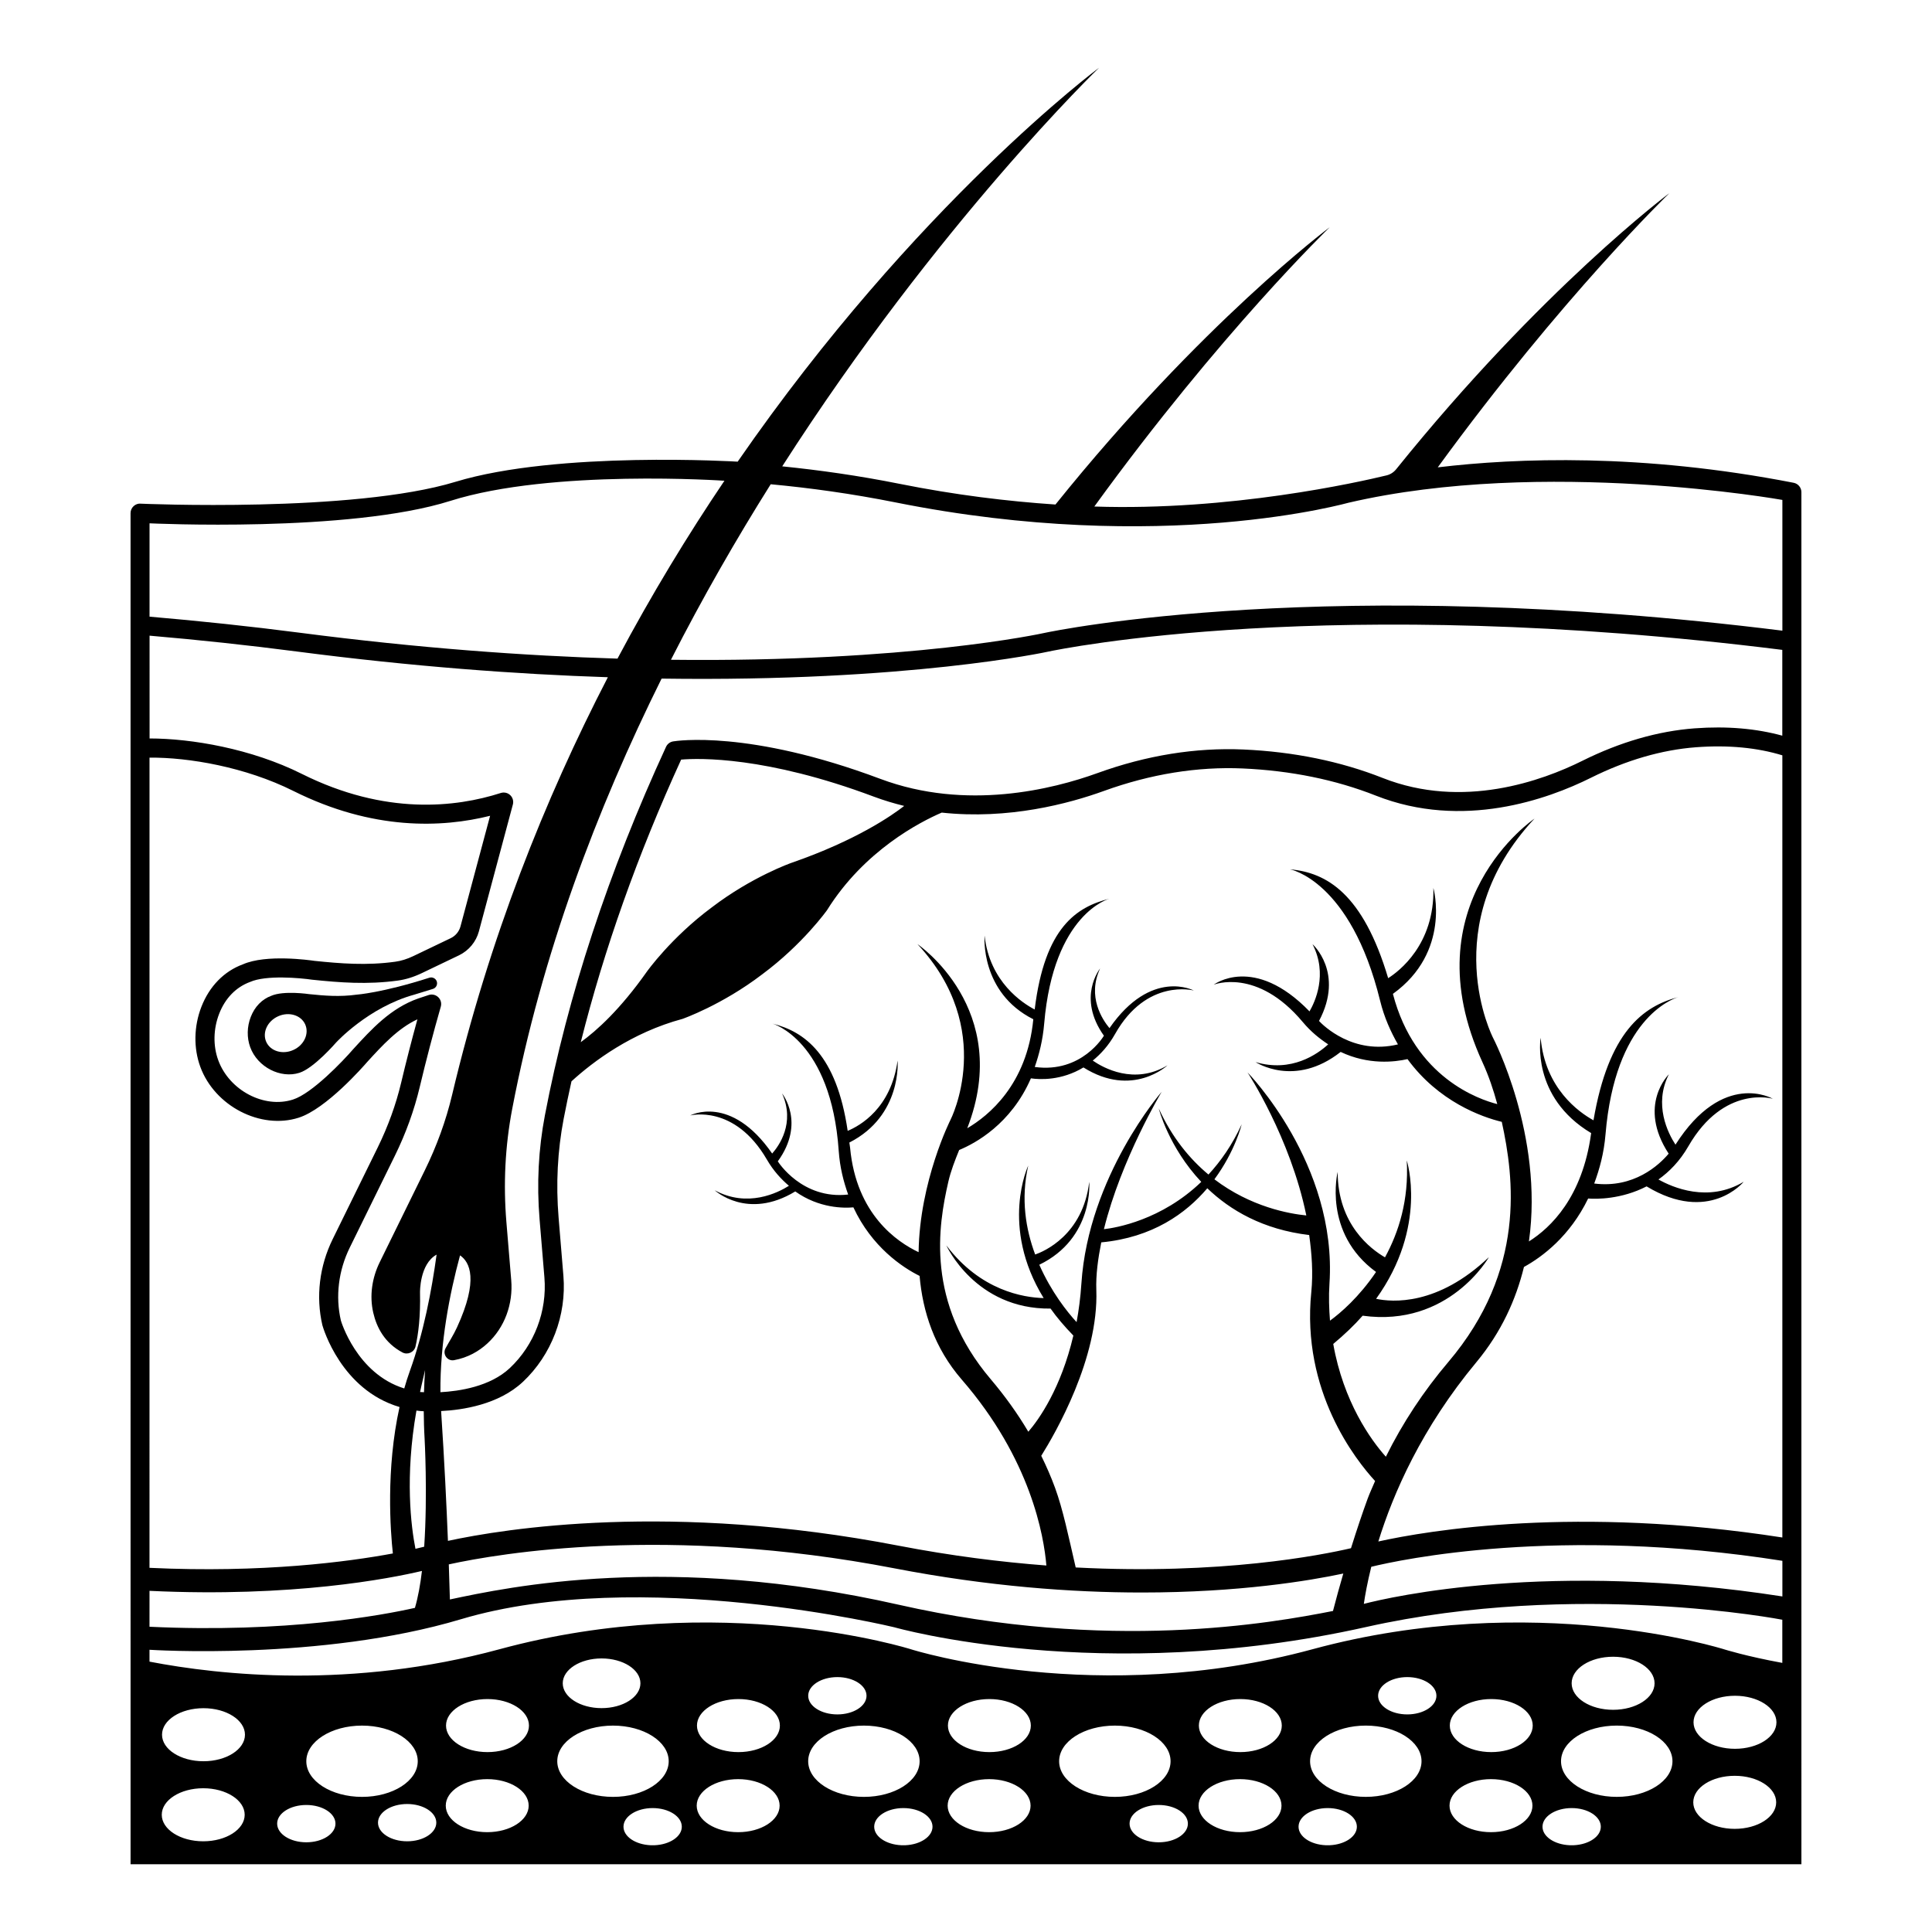 <?xml version="1.0" encoding="UTF-8"?>
<!-- Uploaded to: SVG Repo, www.svgrepo.com, Generator: SVG Repo Mixer Tools -->
<svg fill="#000000" width="800px" height="800px" version="1.1" viewBox="144 144 512 512" xmlns="http://www.w3.org/2000/svg">
 <g>
  <path d="m181.32 277.47c-0.699-0.066-1.395 0.18-1.91 0.66-0.52 0.48-0.812 1.148-0.812 1.855v62.316l0.004 295.75h442.79l-0.004-281.52v-82.117c0-1.199-0.871-2.246-2.051-2.473-40.25-7.848-73.336-6.59-94.316-4.09 32.988-45.273 61.398-72.676 61.398-72.676s-33.797 25.211-72.422 73.18c-0.645 0.801-1.531 1.379-2.527 1.621-7.527 1.828-41.52 9.465-77.461 8.258 33.406-46.078 62.383-74.016 62.383-74.016s-33.953 25.316-72.684 73.484c-12.652-0.852-26.461-2.508-41.336-5.488-10.934-2.188-21.277-3.633-31.074-4.629 41.434-64.656 83.961-105.63 83.961-105.63s-48.477 35.992-95.77 104.39c0 0-47.629-2.922-74.797 5.344-27.16 8.27-83.371 5.789-83.371 5.789zm84.602 199.22c2.578 1.758 4.984 6.453-0.801 19.051-0.961 2.102-2.121 3.844-3.062 5.594-0.836 1.559 0.516 3.445 2.254 3.129 3.691-0.676 6.586-2.367 8.816-4.41 4.644-4.242 6.879-10.531 6.352-16.797l-1.281-15.395c-0.832-10.012-0.348-20.098 1.535-29.965 7.824-40.926 22.41-79.457 39.594-114.06 65.203 0.938 101.98-7.039 102.45-7.148 3.008-0.645 74.766-15.492 194.55-0.465v22.738c-6.856-1.883-14.609-2.586-23.242-1.945-9.742 0.734-19.75 3.629-29.75 8.605-10.641 5.301-31.668 12.934-52.898 4.551-11.168-4.414-23.59-6.953-36.902-7.547-12.691-0.555-25.711 1.543-38.719 6.258-11.707 4.238-34.738 10.062-57.512 1.527-34.914-13.094-54.125-10.066-54.93-9.93-0.82 0.141-1.516 0.676-1.867 1.43-15.246 33.082-26.047 65.934-32.102 97.645-1.715 8.953-2.191 18.227-1.414 27.562l1.281 15.41c0.746 8.949-2.684 17.941-9.176 24.035-5.25 4.922-13.438 6.125-18.383 6.383-0.105-13.008 2.41-25.977 5.199-36.254zm117.7-119.11c-3.176 2.473-12.645 9.117-29.891 15.086 0 0-10.418 3.641-21.105 11.801-10.797 8.012-17.184 17.008-17.184 17.008-7.055 10.012-13.266 15.629-17.531 18.711 6.16-24.531 15.047-49.625 26.602-74.883 4.731-0.406 22.52-0.883 51.047 9.812 2.691 1.008 5.383 1.805 8.062 2.465zm-101.06 152.64c7.602-7.141 11.617-17.652 10.746-28.121l-1.273-15.406c-0.734-8.883-0.289-17.699 1.344-26.203 0.629-3.293 1.336-6.609 2.07-9.93 5.773-5.269 15.945-12.922 29.434-16.547 0 0 10.418-3.641 21.105-11.801 10.801-8.012 17.184-17.008 17.184-17.008 9.848-15.805 24.68-23.391 30.395-25.855 17.688 1.914 33.711-2.383 42.98-5.738 12.395-4.488 24.809-6.484 36.777-5.961 12.762 0.57 24.637 2.988 35.281 7.195 23.059 9.109 45.605 0.953 56.992-4.719 9.418-4.691 18.797-7.41 27.879-8.098 8.605-0.641 16.254 0.121 22.867 2.144v207.28c-54.496-8.48-93.805-1.875-107.07 1.059 3.953-12.781 11.512-30.109 25.965-47.492 6.672-8.027 10.516-16.66 12.629-25.262 4.918-2.699 12.188-8.184 17.012-18.137 2.207 0.18 8.812 0.223 15.488-3.215 16.574 10.031 25.73-1.219 25.73-1.219-9.406 5.629-18.879 1.477-22.59-0.613 2.875-2.047 5.648-4.836 7.918-8.781 9.465-16.43 22.395-12.605 22.395-12.605s-13.16-7.699-25.801 12.16c-1.977-3.039-5.836-10.602-1.75-18.641 0 0-8.438 8.184-0.055 21.027-2.574 3.062-9.254 9.227-19.73 7.914 1.414-3.828 2.578-8.012 2.996-13.035 2.535-30.391 17.418-35.805 19.348-36.387-9.457 2.434-18.551 9.324-22.535 32.668-3.894-2.152-12.82-8.457-14.008-21.871 0 0-2.637 15.672 13.395 25.262-0.012 0.059-0.023 0.105-0.031 0.172-2.301 16.82-10.66 24.879-16.469 28.539 3.981-28.137-9.512-53.973-9.512-53.973s-15.359-29.844 10.988-58.078c0 0-33.16 22.406-13.773 64.59 1.637 3.562 2.891 7.281 3.914 11.062-4.711-1.184-21.871-6.957-27.66-29.211 15.508-11.168 10.727-28.066 10.727-28.066 0.344 15.039-9.215 22.156-11.984 23.906-6.676-22.414-16.312-27.996-26.016-28.844 0 0 16.027 2.867 23.875 34.797 1.109 4.516 2.816 8.227 4.731 11.598-11.84 2.871-19.852-5.055-20.914-6.211 6.785-12.809-1.723-20.344-1.723-20.344 4.121 7.981 0.629 15.348-0.797 17.809-14.742-15.215-25.387-7.074-25.387-7.074s11.43-4.641 23.602 9.898c2.172 2.59 4.449 4.402 6.734 5.91-2.801 2.574-9.719 7.527-19.242 4.699 0 0 10.34 6.914 22.547-2.691 7.371 3.496 14.27 2.684 17.715 1.906 8.23 11.27 19.688 15.352 24.984 16.625 3.231 14.785 6.488 39.297-14.16 63.633-6.531 7.691-12.105 16.113-16.559 25.113-3.965-4.414-11.25-14.555-13.945-29.887 2.973-2.484 5.598-4.984 7.793-7.488 22.867 3.16 33.457-15.516 33.457-15.516-13.629 12.984-25.688 11.934-29.891 11.043 13.789-19.156 8.125-36.668 8.125-36.668 0.574 10.531-2.121 18.992-5.769 25.676-3.707-2.141-12.539-8.672-12.543-22.637 0 0-4.031 16.137 10.168 26.512-4.457 6.613-9.41 10.887-12.203 12.906-0.242-3.117-0.367-6.348-0.137-9.824 2.09-31.719-21.719-55.969-21.719-55.969s11.352 17.215 15.582 37.91c-4.445-0.434-14.695-2.223-24.355-9.578 5.527-7.473 7.234-14.594 7.234-14.594-2.492 5.453-5.547 9.801-8.812 13.332-4.934-4.109-9.617-9.734-13.176-17.523 0 0 2.578 10.23 11.27 19.469-10.57 10.168-22.688 12.188-25.797 12.535 4.551-18.535 15.312-36.414 15.312-36.414s-19.41 22.273-21.285 50.855c-0.242 3.664-0.691 7.047-1.27 10.188-2.5-2.715-6.699-7.992-9.883-15.203 14.539-7.039 13.234-21.977 13.234-21.977-1.652 14.133-12.105 18.496-14.328 19.266-2.492-6.711-3.848-14.699-1.84-23.559 0 0-7.613 16.086 4.09 35.105-5.301-0.141-16.742-1.949-25.797-13.98 0 0 7.664 16.992 27.629 16.762 1.668 2.359 3.703 4.746 6.039 7.148-3.269 13.945-9.09 22.203-11.934 25.488-2.898-4.887-6.231-9.516-9.965-13.922-17.301-20.383-13.895-40.727-11.238-52.309 0.664-2.898 1.758-5.672 2.875-8.43 4.254-1.762 13.734-6.856 19.016-18.992 2.352 0.352 8.117 0.625 13.922-2.887 12.992 8.176 22.277-0.562 22.277-0.562-8.832 5.281-17.039 0.656-19.809-1.254 2.102-1.734 4.144-3.91 5.91-7.043 8.379-14.887 20.863-11.527 20.863-11.527s-11.266-6.004-22.344 9.969c-1.855-2.223-5.969-8.332-2.484-15.809 0 0-6.223 7.656 1.012 17.82-0.016 0.031-0.035 0.047-0.055 0.074 0 0-5.828 9.922-18.277 8.207 1.176-3.379 2.125-7.082 2.5-11.48 2.481-29.285 17.312-33.117 17.312-33.117-8.688 2.172-17.18 7.543-19.828 29.367-3.18-1.664-11.934-7.273-13.285-19.582 0 0-1.258 15.035 12.918 22.164-1.664 17.355-11.91 25.609-17.504 28.887 12.27-31.598-13.195-48.793-13.195-48.793 21.074 22.582 8.75 46.57 8.75 46.57s-8.184 16.203-8.449 35.066c-5.723-2.707-16.5-10.027-18.148-27.613-0.051-0.527-0.145-0.934-0.203-1.441 14.027-7.133 12.785-21.723 12.785-21.723-1.742 12.68-9.996 17.281-13.227 18.625-2.969-20.238-11.48-26.305-19.891-28.41 0 0 15.488 4.398 17.516 33.719 0.309 4.422 1.285 8.141 2.5 11.566-12.211 1.387-18.57-8.691-18.57-8.691-0.023-0.039-0.051-0.059-0.074-0.105 7.438-10.254 1.129-17.996 1.129-17.996 3.551 7.898-0.875 13.957-2.625 15.926-11.008-15.887-21.723-10.09-21.723-10.09s11.742-3.082 20.324 11.688c1.754 3.023 3.773 5.176 5.84 6.953-2.922 1.844-10.957 5.91-19.668 1.184 0 0 8.613 8.047 21.352 0.309 6.359 4.519 12.922 4.438 15.402 4.219 4.871 10.473 12.973 15.906 17.543 18.168 0.812 9.406 3.894 19.09 11.184 27.488 18.293 21.078 21.766 41.445 22.418 49.258-12.082-0.918-25.184-2.559-39.133-5.246-60.352-11.656-104.48-4.519-119.46-1.281-0.367-9.27-0.938-21.191-1.805-34.34v-0.066c5.644-0.27 15.238-1.703 21.656-7.727zm98.445 49.402c24.922 4.805 47.086 6.41 65.582 6.41 25.809 0 44.406-3.117 53.402-5.027-0.941 3.223-1.863 6.559-2.734 9.922-16.211 3.188-59.258 10.969-115.09-1.656-60.945-13.777-103.42-4.695-118.94-1.395-0.059-2.258-0.156-5.43-0.289-9.297 13.309-2.91 57.875-10.555 118.07 1.043zm48.066-0.23c-1.926-8.305-3.379-15.387-5.473-21.109-1.066-2.918-2.309-5.734-3.656-8.484 3.727-5.949 15.254-25.867 14.594-43.934-0.145-4.039 0.453-8.324 1.309-12.621 13.586-1.289 22.441-7.672 28.102-14.34 6.055 5.812 14.73 10.934 27 12.395 0.691 4.977 1.066 10.039 0.559 15.105-2.664 26.324 11.812 44.543 16.906 50.082-0.66 1.57-1.395 3.109-1.984 4.711-1.324 3.617-2.848 8.133-4.402 13.094-7.766 1.812-34.477 7.121-72.953 5.102zm78.328-0.176c7.637-1.875 49.613-10.914 108.95-1.582v9.441c-61.535-9.574-103.75 0.109-110.92 1.969 0.336-2.328 0.945-5.688 1.973-9.828zm-6.051-281.98c51.734-12.047 115-0.75 115-0.75v34.648c-120.25-15-192.57-0.039-195.66 0.621-0.5 0.117-35.754 7.824-98.883 7.094 8.402-16.504 17.367-32.078 26.441-46.516 10.375 0.973 21.41 2.481 33.125 4.82 70.785 14.168 119.97 0.09 120.46-0.051m-165.85-5.699c-9.699 14.367-19.285 30.098-28.34 47.141-24.535-0.746-52.719-2.769-84.242-6.867-13.168-1.707-26.531-3.117-39.77-4.254v-24.738s52.852 2.551 79.734-5.949c26.879-8.496 72.617-5.332 72.617-5.332zm-152.36 41.055c13.023 1.117 26.172 2.527 39.121 4.211 30.637 3.984 58.184 6.012 82.348 6.805-16.738 32.363-31.457 69.285-41.273 110.66-1.641 6.922-4.102 13.621-7.234 20.008-3.906 7.957-9.117 18.574-11.961 24.375-2.035 4.144-2.742 8.871-1.707 13.371 0.902 3.93 3.043 8.02 7.723 10.52 1.387 0.742 3.117-0.047 3.473-1.57 0.77-3.332 1.336-7.969 1.195-14.324 0 0-0.141-7.516 4.394-10.027-1.305 9.578-3.473 20.828-7.082 30.832-0.551 1.527-1.043 3.078-1.484 4.637-12.688-3.934-16.785-17.965-16.801-18.016-1.473-6.367-0.637-13.227 2.359-19.32l11.965-24.363c2.902-5.914 5.113-12.031 6.574-18.176 1.703-7.164 3.582-14.332 5.582-21.305 0.258-0.898 0-1.859-0.676-2.508-0.676-0.645-1.652-0.871-2.535-0.574l-2.754 0.91c-7.305 2.562-12.328 8.062-17.242 13.43-2.731 3.168-10.918 11.75-15.961 13.355-7.629 2.465-16.887-2.422-19.809-10.418-1.406-3.828-1.316-8.316 0.25-12.332 1.578-4.066 4.43-7.031 8.188-8.414 4.227-1.875 13.227-1.066 16.453-0.59 7.309 0.754 14.559 1.34 22.688 0.23 2.051-0.277 4.176-0.934 6.312-1.949l9.969-4.777c2.574-1.266 4.469-3.566 5.211-6.309l9.004-33.625c0.238-0.891-0.023-1.84-0.695-2.481-0.664-0.637-1.621-0.852-2.508-0.574-11.828 3.797-30.578 6.012-52.715-5.059-13.375-6.691-29.266-9.387-40.355-9.391l-0.004-27.238zm72.676 205.54c0.02 2.344 0.074 4.727 0.223 7.195 0 0 0.828 14.828-0.105 28.703-0.504 0.133-1.25 0.312-2.316 0.555-1.164-5.883-2.836-19.059 0.262-36.633 0.594 0.086 1.27 0.152 1.938 0.18zm-0.973-5.098c0.238-1.09 0.457-2.16 0.734-3.281 0.215-0.875 0.395-1.691 0.594-2.551-0.141 1.91-0.227 3.875-0.289 5.883-0.453-0.016-0.828-0.035-1.039-0.051zm-71.703-168.12c10.344-0.09 25.418 2.484 38.102 8.82 21.113 10.555 39.418 9.777 52.16 6.594l-7.856 29.332c-0.363 1.34-1.293 2.469-2.543 3.082l-9.945 4.766c-1.656 0.789-3.269 1.293-4.812 1.496-7.586 1.047-14.5 0.48-21.383-0.23-1.293-0.191-12.793-1.812-18.973 0.918-4.988 1.828-8.891 5.828-11 11.262-2.004 5.141-2.109 10.934-0.289 15.895 3.805 10.402 15.977 16.707 26.07 13.488 7.297-2.332 17.148-13.594 18.199-14.812 3.984-4.359 8.086-8.848 13.266-11.262-1.527 5.543-2.973 11.168-4.309 16.801-1.375 5.785-3.461 11.547-6.191 17.121l-11.965 24.359c-3.5 7.133-4.481 15.191-2.719 22.789 0.211 0.746 4.988 17.121 20.449 21.676-3.664 16.516-2.398 33.043-1.77 38.809-11.758 2.191-34.465 5.234-64.496 3.809zm0 220.81c37.832 1.809 63.793-3.281 72.199-5.273-0.43 3.648-1.039 6.992-1.859 9.785-8.586 1.941-34.164 6.715-70.344 5.004zm432.71 7.656v11.438c-9.586-1.754-15.297-3.562-15.359-3.578-0.5-0.16-50.621-15.934-109.16-0.035-57.051 15.488-105.81 0.191-106.3 0.035-0.504-0.168-50.613-15.93-109.16-0.035-39.121 10.617-73.961 6.898-92.734 3.281v-3.144s45.414 2.992 82.52-8.09c47.578-14.211 114.85 2.125 114.85 2.125s54.793 15.664 125.02-0.059c55.895-12.52 110.32-1.938 110.32-1.938zm-33.855 16.84c0 3.883-4.922 7.031-10.988 7.031-6.07 0-10.988-3.148-10.988-7.031 0-3.883 4.922-7.031 10.988-7.031 6.07 0.004 10.988 3.148 10.988 7.031zm-208.84 3.312c0 2.731-3.461 4.941-7.727 4.941-4.266 0-7.727-2.211-7.727-4.941 0-2.731 3.461-4.949 7.727-4.949 4.262 0 7.727 2.211 7.727 4.949zm-70.211-9.895c5.688 0 10.293 2.949 10.293 6.586s-4.609 6.586-10.293 6.586c-5.684 0-10.293-2.949-10.293-6.586 0-3.641 4.609-6.586 10.293-6.586zm-105.57 48.461c-6.07 0-10.988-3.148-10.988-7.031s4.922-7.027 10.988-7.027 10.988 3.148 10.988 7.027c0 3.883-4.918 7.031-10.988 7.031zm0.07-21.215c-6.07 0-10.988-3.148-10.988-7.031 0-3.883 4.922-7.027 10.988-7.027 6.07 0 10.992 3.148 10.992 7.027s-4.922 7.031-10.992 7.031zm27.25 21.48c-4.266 0-7.727-2.211-7.727-4.949 0-2.731 3.461-4.941 7.727-4.941s7.727 2.211 7.727 4.941c0.004 2.734-3.457 4.949-7.727 4.949zm0-21.48c0-5.219 6.609-9.445 14.766-9.445s14.766 4.227 14.766 9.445c0 5.215-6.609 9.445-14.766 9.445-8.156-0.004-14.766-4.234-14.766-9.445zm26.723 21.215c-4.266 0-7.727-2.211-7.727-4.941 0-2.731 3.461-4.941 7.727-4.941 4.266 0 7.727 2.211 7.727 4.941 0 2.727-3.461 4.941-7.727 4.941zm21.219-2.418c-6.07 0-10.988-3.148-10.988-7.027 0-3.883 4.922-7.027 10.988-7.027 6.066-0.004 10.988 3.141 10.988 7.023 0 3.883-4.914 7.031-10.988 7.031zm0.07-21.219c-6.07 0-10.988-3.148-10.988-7.031 0-3.883 4.922-7.027 10.988-7.027 6.07 0 10.992 3.148 10.992 7.027 0.004 3.883-4.918 7.031-10.992 7.031zm18.492 2.422c0-5.219 6.609-9.445 14.766-9.445s14.766 4.227 14.766 9.445c0 5.215-6.609 9.445-14.766 9.445-8.156-0.004-14.766-4.234-14.766-9.445zm25.824 22.258h-1.094c-4.012-0.18-7.18-2.297-7.18-4.906 0-2.731 3.461-4.941 7.727-4.941s7.727 2.211 7.727 4.941c0.004 2.609-3.168 4.723-7.18 4.906zm22.117-3.461c-6.07 0-10.988-3.148-10.988-7.027 0-3.883 4.922-7.027 10.988-7.027 6.066 0 10.988 3.148 10.988 7.027 0 3.879-4.918 7.027-10.988 7.027zm0.07-21.219c-6.07 0-10.988-3.148-10.988-7.031 0-3.883 4.922-7.027 10.988-7.027 6.07 0 10.988 3.148 10.988 7.027 0.004 3.883-4.918 7.031-10.988 7.031zm18.484 2.422c0-5.219 6.609-9.445 14.766-9.445s14.766 4.227 14.766 9.445c0 5.215-6.609 9.445-14.766 9.445-8.148-0.004-14.766-4.234-14.766-9.445zm25.77 22.258h-1.094c-4.004-0.18-7.18-2.297-7.18-4.906 0-2.731 3.461-4.941 7.727-4.941 4.266 0 7.727 2.211 7.727 4.941 0 2.609-3.172 4.723-7.18 4.906zm22.18-3.461c-6.07 0-10.988-3.148-10.988-7.027 0-3.883 4.922-7.027 10.988-7.027s10.988 3.148 10.988 7.027c0 3.879-4.922 7.027-10.988 7.027zm0.07-21.219c-6.07 0-10.988-3.148-10.988-7.031 0-3.883 4.922-7.027 10.988-7.027 6.07 0 10.988 3.148 10.988 7.027 0.004 3.883-4.918 7.031-10.988 7.031zm18.484 2.422c0-5.219 6.609-9.445 14.766-9.445s14.766 4.227 14.766 9.445c0 5.215-6.609 9.445-14.766 9.445-8.152-0.004-14.766-4.234-14.766-9.445zm26.395 21.48c-4.266 0-7.727-2.211-7.727-4.949 0-2.731 3.461-4.941 7.727-4.941s7.727 2.211 7.727 4.941c0.008 2.734-3.453 4.949-7.727 4.949zm21.547-2.684c-6.07 0-10.988-3.148-10.988-7.027 0-3.883 4.922-7.027 10.988-7.027 6.066 0 10.988 3.148 10.988 7.027 0.008 3.879-4.918 7.027-10.988 7.027zm0.078-21.219c-6.07 0-10.988-3.148-10.988-7.031 0-3.883 4.922-7.027 10.988-7.027 6.07 0 10.988 3.148 10.988 7.027 0 3.883-4.918 7.031-10.988 7.031zm23.703 24.68h-1.094c-4.012-0.18-7.18-2.297-7.18-4.906 0-2.731 3.461-4.941 7.727-4.941s7.727 2.211 7.727 4.941c0.004 2.609-3.168 4.723-7.18 4.906zm9.547-12.816c-8.156 0-14.766-4.231-14.766-9.445 0-5.219 6.609-9.445 14.766-9.445s14.766 4.227 14.766 9.445c0 5.215-6.609 9.445-14.766 9.445zm10.988-21.852c-4.266 0-7.727-2.211-7.727-4.941 0-2.731 3.461-4.949 7.727-4.949s7.727 2.211 7.727 4.949c0 2.723-3.453 4.941-7.727 4.941zm22.188 31.207c-6.07 0-10.988-3.148-10.988-7.027 0-3.883 4.922-7.027 10.988-7.027 6.07 0 10.988 3.148 10.988 7.027 0.004 3.879-4.918 7.027-10.988 7.027zm0.074-21.219c-6.07 0-10.988-3.148-10.988-7.031 0-3.883 4.922-7.027 10.988-7.027 6.07 0 10.988 3.148 10.988 7.027 0 3.883-4.918 7.031-10.988 7.031zm21.852 24.68h-1.094c-4.012-0.18-7.18-2.297-7.18-4.906 0-2.731 3.461-4.941 7.727-4.941s7.727 2.211 7.727 4.941c0.004 2.609-3.168 4.723-7.18 4.906zm11.402-12.816c-8.156 0-14.766-4.231-14.766-9.445 0-5.219 6.609-9.445 14.766-9.445s14.766 4.227 14.766 9.445c0 5.215-6.609 9.445-14.766 9.445zm31.266 8.477c-6.07 0-10.988-3.148-10.988-7.027 0-3.883 4.922-7.031 10.988-7.031 6.07 0 10.988 3.148 10.988 7.031 0 3.883-4.922 7.027-10.988 7.027zm0.07-21.215c-6.07 0-10.988-3.148-10.988-7.027 0-3.883 4.922-7.027 10.988-7.027 6.066 0 10.988 3.148 10.988 7.027 0.004 3.883-4.918 7.027-10.988 7.027z"/>
  <path d="m257.77 403.11c-12.445 4-19.262 4.484-19.262 4.484-4.508 0.621-8.52 0.281-12.559-0.137 0 0-6.758-1.012-10.078 0.449-2.438 0.898-4.363 2.871-5.41 5.578-1.02 2.602-1.074 5.523-0.152 8.027 1.941 5.305 8.066 8.383 13.039 6.793 3.879-1.238 9.723-8.027 9.723-8.027s8.516-9.316 20.688-12.676l4.969-1.527c0.867-0.266 1.324-1.215 0.996-2.062-0.312-0.762-1.168-1.156-1.953-0.902zm-36.043 19.152c-2.852 1.281-6.062 0.316-7.168-2.152-1.109-2.469 0.301-5.508 3.152-6.785 2.852-1.281 6.062-0.316 7.168 2.144 1.113 2.473-0.301 5.516-3.152 6.793z"/>
 </g>
</svg>